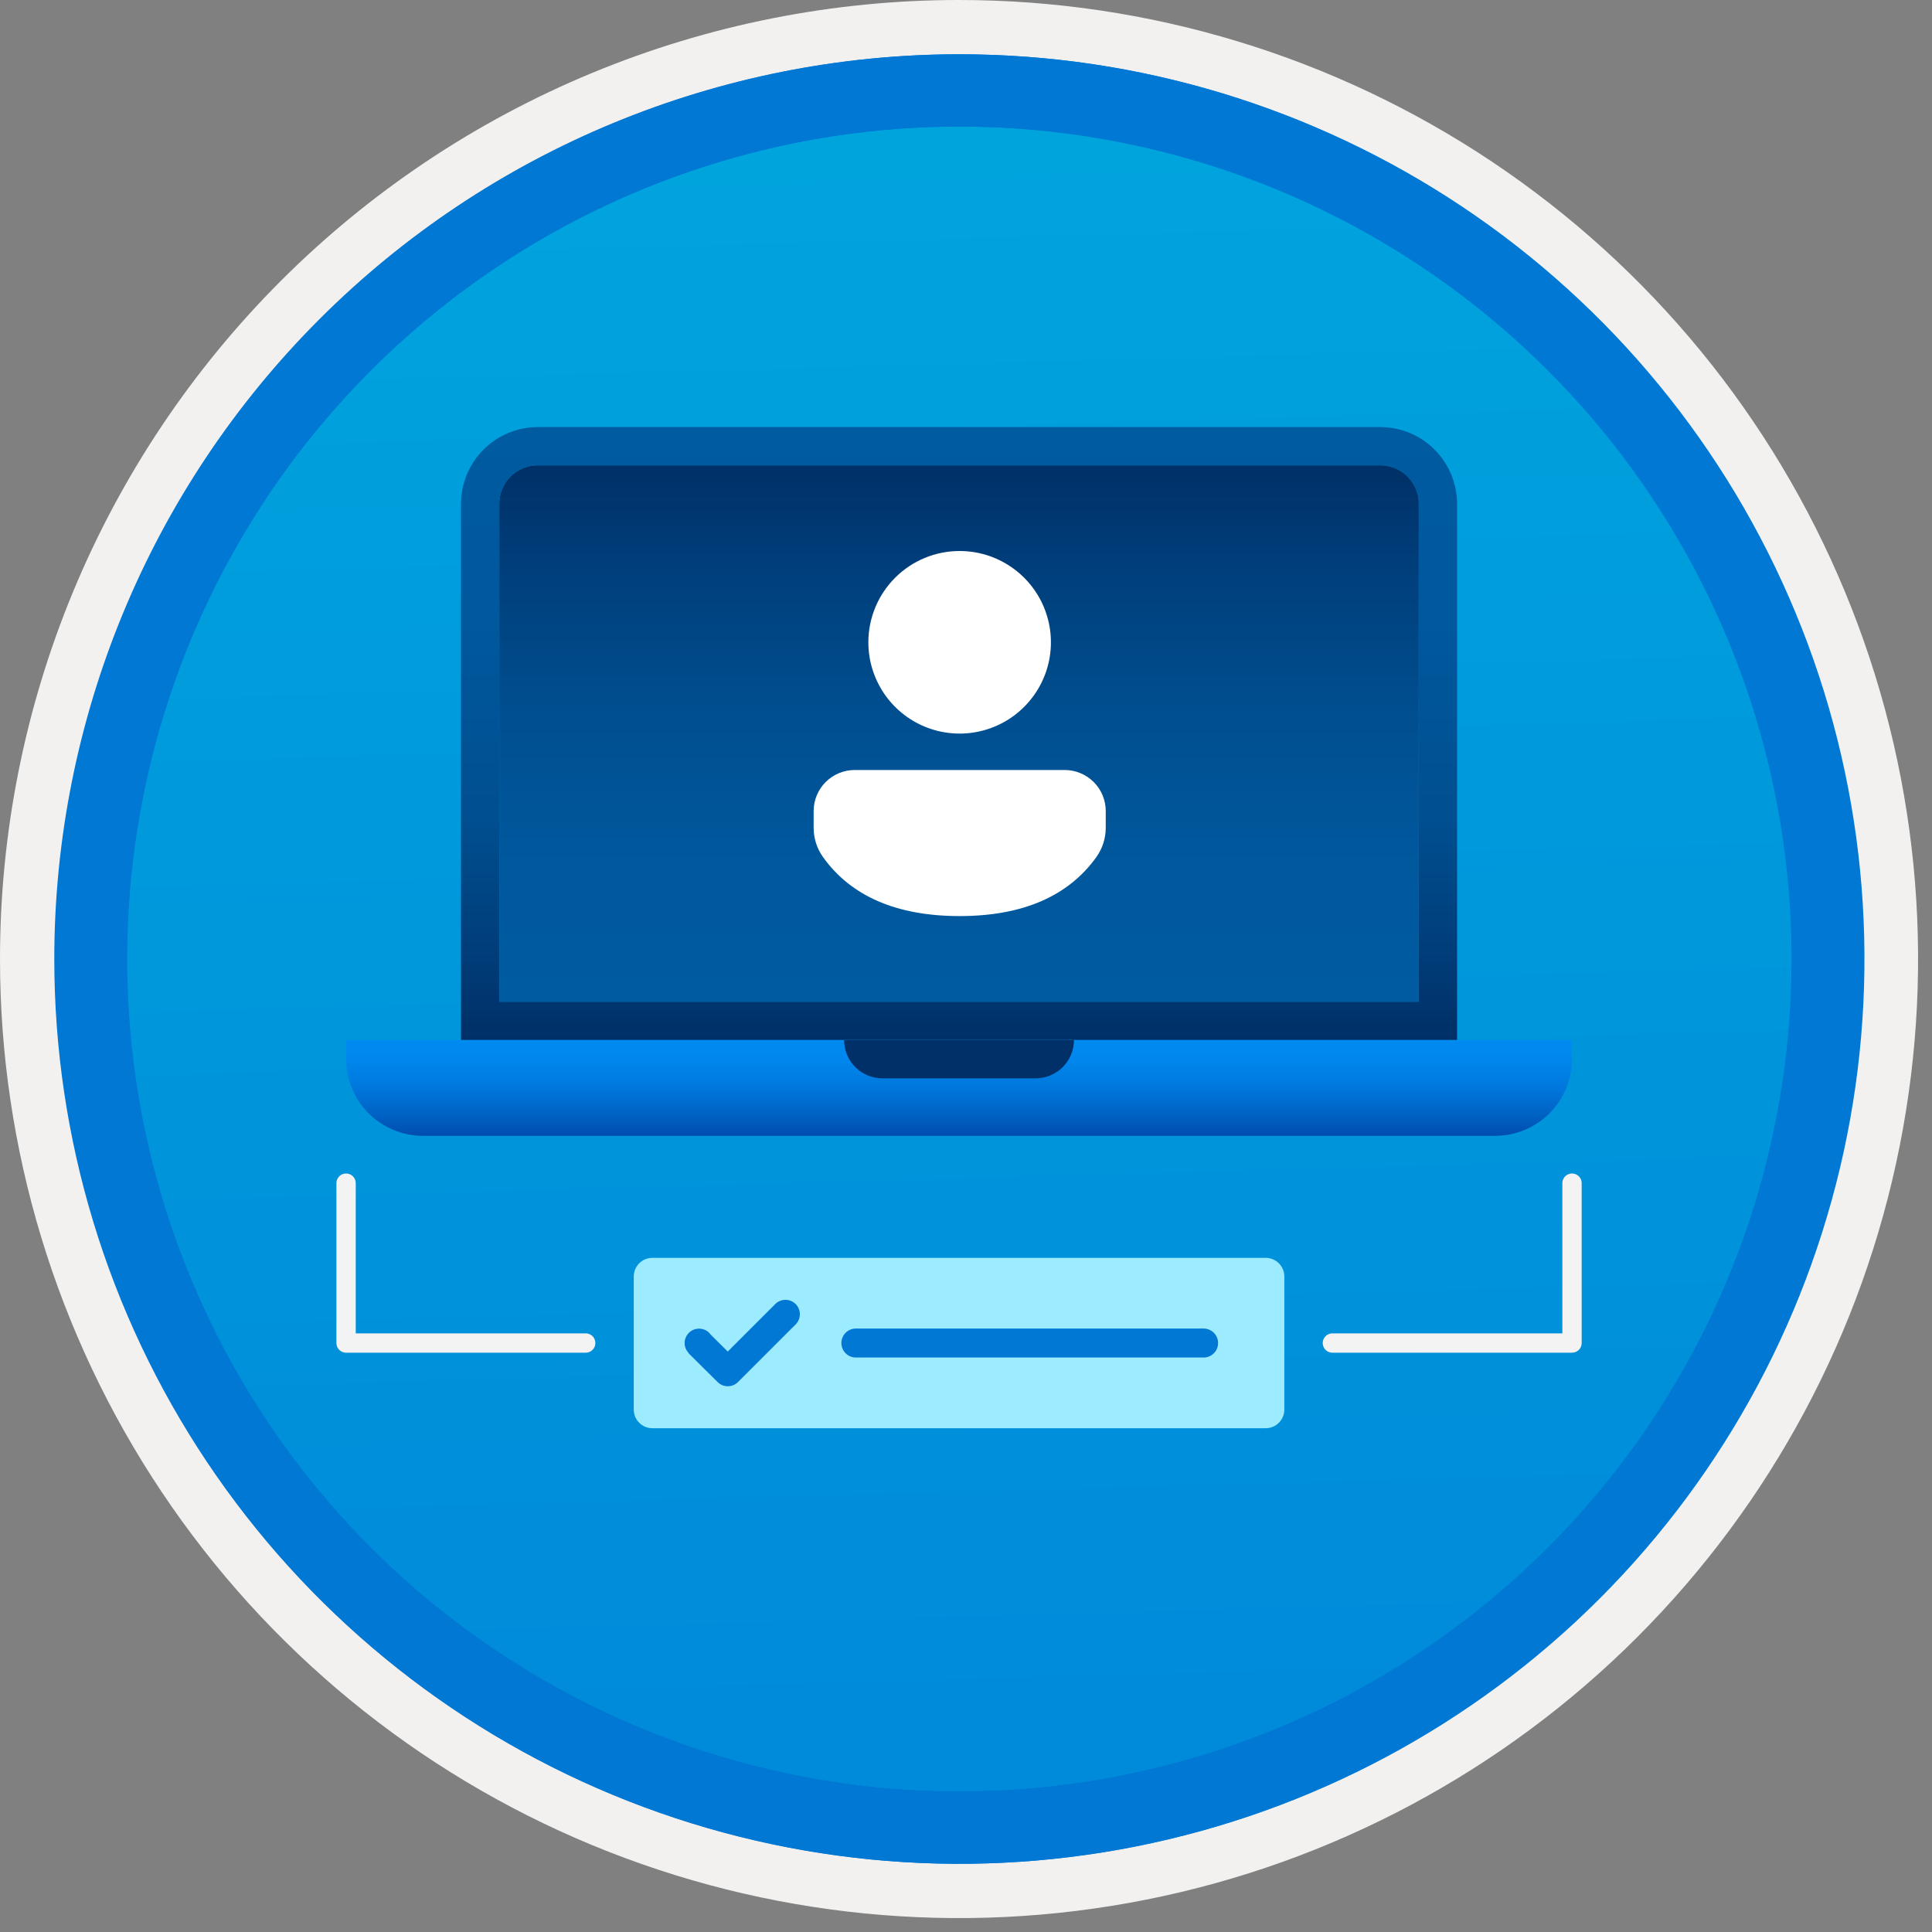 <svg width="100" height="100" viewBox="0 0 100 100" fill="none" xmlns="http://www.w3.org/2000/svg">
<rect x="0" y="0" width="100" height="100" fill="#808080" stroke="none"/>
<g clip-path="url(#clip0_940_1253)">
<path d="M49.64 96.45C40.382 96.45 31.332 93.705 23.634 88.561C15.936 83.418 9.936 76.107 6.393 67.553C2.85 59 1.923 49.588 3.73 40.508C5.536 31.428 9.994 23.087 16.54 16.54C23.087 9.994 31.428 5.536 40.508 3.729C49.588 1.923 59 2.85 67.553 6.393C76.107 9.936 83.418 15.936 88.561 23.634C93.705 31.332 96.45 40.382 96.45 49.64C96.451 55.787 95.24 61.874 92.888 67.554C90.535 73.233 87.088 78.394 82.741 82.741C78.394 87.087 73.234 90.535 67.554 92.888C61.875 95.24 55.787 96.45 49.64 96.45V96.45Z" fill="url(#paint0_linear_940_1253)"/>
<path fill-rule="evenodd" clip-rule="evenodd" d="M95.54 49.64C95.54 58.718 92.848 67.593 87.805 75.141C82.761 82.689 75.592 88.572 67.205 92.046C58.818 95.52 49.589 96.429 40.685 94.658C31.782 92.887 23.603 88.515 17.184 82.096C10.765 75.677 6.393 67.498 4.622 58.595C2.851 49.691 3.76 40.462 7.234 32.075C10.708 23.688 16.591 16.519 24.139 11.476C31.688 6.432 40.562 3.74 49.64 3.74C55.668 3.74 61.636 4.927 67.205 7.234C72.774 9.541 77.834 12.921 82.096 17.184C86.359 21.446 89.739 26.506 92.046 32.075C94.353 37.644 95.54 43.612 95.54 49.64V49.64ZM49.64 3.62732e-07C59.458 3.62732e-07 69.055 2.911 77.219 8.366C85.382 13.82 91.744 21.573 95.501 30.644C99.258 39.714 100.242 49.695 98.326 59.324C96.411 68.954 91.683 77.799 84.741 84.741C77.799 91.683 68.954 96.411 59.324 98.326C49.695 100.242 39.714 99.258 30.644 95.501C21.573 91.744 13.82 85.382 8.366 77.219C2.911 69.055 3.62732e-07 59.458 3.62732e-07 49.64C-0.001 43.121 1.283 36.666 3.777 30.643C6.271 24.62 9.928 19.147 14.537 14.537C19.147 9.928 24.62 6.271 30.643 3.777C36.666 1.283 43.121 -0.001 49.64 3.62732e-07V3.62732e-07Z" fill="#F2F1F0"/>
<path fill-rule="evenodd" clip-rule="evenodd" d="M92.73 49.64C92.73 58.163 90.202 66.493 85.468 73.58C80.733 80.666 74.003 86.189 66.129 89.45C58.256 92.711 49.592 93.565 41.233 91.902C32.874 90.24 25.197 86.136 19.17 80.109C13.144 74.083 9.04 66.405 7.378 58.047C5.715 49.688 6.568 41.024 9.83 33.15C13.091 25.277 18.614 18.547 25.7 13.812C32.786 9.077 41.117 6.55 49.64 6.55C55.298 6.55 60.902 7.664 66.13 9.829C71.358 11.995 76.108 15.169 80.11 19.17C84.111 23.171 87.285 27.922 89.45 33.15C91.616 38.378 92.73 43.981 92.73 49.64V49.64ZM49.64 2.81C58.902 2.81 67.956 5.557 75.657 10.702C83.358 15.848 89.36 23.162 92.905 31.719C96.449 40.276 97.377 49.692 95.57 58.776C93.763 67.86 89.303 76.205 82.753 82.754C76.204 89.303 67.86 93.763 58.776 95.57C49.691 97.377 40.276 96.45 31.718 92.905C23.161 89.361 15.848 83.359 10.702 75.657C5.556 67.956 2.81 58.902 2.81 49.64C2.811 37.22 7.745 25.31 16.527 16.528C25.309 7.745 37.22 2.811 49.64 2.81V2.81Z" fill="#0078D4"/>
<path fill-rule="evenodd" clip-rule="evenodd" d="M92.764 49.64C92.764 58.163 90.237 66.493 85.502 73.58C80.767 80.666 74.037 86.189 66.164 89.45C58.29 92.711 49.626 93.565 41.267 91.902C32.909 90.24 25.231 86.136 19.204 80.109C13.178 74.083 9.074 66.405 7.412 58.047C5.749 49.688 6.602 41.024 9.864 33.15C13.125 25.277 18.648 18.547 25.734 13.812C32.82 9.077 41.151 6.55 49.674 6.55C55.333 6.55 60.936 7.664 66.164 9.829C71.392 11.995 76.142 15.169 80.144 19.17C84.145 23.171 87.319 27.922 89.484 33.15C91.65 38.378 92.764 43.981 92.764 49.64V49.64ZM49.674 2.81C58.936 2.81 67.99 5.557 75.691 10.702C83.392 15.848 89.395 23.162 92.939 31.719C96.484 40.276 97.411 49.692 95.604 58.776C93.797 67.86 89.337 76.205 82.788 82.754C76.238 89.303 67.894 93.763 58.81 95.57C49.726 97.377 40.31 96.45 31.753 92.905C23.196 89.361 15.882 83.359 10.736 75.657C5.59 67.956 2.844 58.902 2.844 49.64C2.845 37.22 7.779 25.31 16.561 16.528C25.343 7.745 37.254 2.811 49.674 2.81V2.81Z" fill="#0078D4"/>
<path d="M27.827 22.105C26.776 22.108 25.769 22.527 25.026 23.27C24.283 24.013 23.864 25.02 23.861 26.071V53.832H75.418V26.071C75.415 25.02 74.996 24.013 74.253 23.27C73.51 22.527 72.503 22.108 71.452 22.105H27.827ZM71.452 24.088C71.978 24.088 72.481 24.297 72.853 24.669C73.225 25.041 73.434 25.545 73.435 26.071V51.849H25.844V26.071C25.845 25.545 26.054 25.041 26.426 24.669C26.797 24.297 27.302 24.088 27.827 24.088H71.452Z" fill="url(#paint1_linear_940_1253)"/>
<path d="M25.844 26.071C25.845 25.545 26.054 25.041 26.426 24.669C26.797 24.297 27.302 24.088 27.827 24.088H71.452C71.978 24.088 72.481 24.297 72.853 24.669C73.225 25.041 73.434 25.545 73.435 26.071V51.849H25.844V26.071Z" fill="url(#paint2_linear_940_1253)"/>
<path d="M17.913 53.832V54.823C17.916 55.874 18.334 56.881 19.078 57.624C19.821 58.367 20.828 58.786 21.878 58.789H77.401C78.452 58.786 79.459 58.367 80.202 57.624C80.945 56.881 81.364 55.874 81.367 54.823V53.832H17.913Z" fill="url(#paint3_linear_940_1253)"/>
<path fill-rule="evenodd" clip-rule="evenodd" d="M45.674 55.815H53.605C54.131 55.815 54.636 55.605 55.007 55.234C55.379 54.862 55.588 54.358 55.588 53.832H43.691C43.691 54.358 43.9 54.862 44.272 55.234C44.643 55.606 45.148 55.815 45.674 55.815Z" fill="#003067"/>
<path d="M65.511 65.106H33.768C33.235 65.106 32.803 65.538 32.803 66.072V72.959C32.803 73.493 33.235 73.925 33.768 73.925H65.511C66.044 73.925 66.477 73.493 66.477 72.959V66.072C66.477 65.538 66.044 65.106 65.511 65.106Z" fill="#9CEBFF"/>
<path fill-rule="evenodd" clip-rule="evenodd" d="M41.182 67.497C41.042 67.357 40.852 67.279 40.655 67.279C40.457 67.279 40.267 67.357 40.127 67.497L37.668 69.955L36.78 69.075C36.759 69.044 36.735 69.015 36.709 68.988C36.571 68.849 36.382 68.771 36.185 68.77C35.989 68.769 35.8 68.846 35.66 68.984C35.519 69.122 35.439 69.309 35.437 69.506C35.434 69.703 35.51 69.892 35.647 70.034L35.638 70.043L37.143 71.534C37.283 71.674 37.472 71.752 37.67 71.752C37.868 71.752 38.058 71.674 38.198 71.534L41.18 68.553L41.182 68.551C41.252 68.482 41.306 68.4 41.344 68.31C41.381 68.219 41.401 68.122 41.401 68.024C41.401 67.926 41.381 67.829 41.344 67.739C41.306 67.648 41.252 67.566 41.182 67.497V67.497Z" fill="#0078D4"/>
<path d="M44.299 69.515H62.298" stroke="#0078D4" stroke-width="1.5" stroke-miterlimit="10" stroke-linecap="round"/>
<path d="M30.315 69.515H17.913V61.24" stroke="#F3F3F3" stroke-linecap="round" stroke-linejoin="round"/>
<path d="M68.964 69.515H81.367V61.24" stroke="#F3F3F3" stroke-linecap="round" stroke-linejoin="round"/>
<path d="M55.108 39.855C55.387 39.855 55.663 39.91 55.921 40.017C56.179 40.124 56.413 40.281 56.611 40.478C56.808 40.675 56.965 40.909 57.071 41.167C57.178 41.425 57.233 41.701 57.233 41.98V42.848C57.233 43.39 57.064 43.918 56.749 44.359C55.288 46.404 52.903 47.416 49.67 47.416C46.438 47.416 44.054 46.403 42.596 44.358C42.283 43.917 42.114 43.39 42.114 42.85V41.98C42.114 41.701 42.169 41.425 42.276 41.167C42.383 40.909 42.539 40.675 42.737 40.478C42.934 40.281 43.168 40.124 43.426 40.017C43.684 39.91 43.96 39.855 44.239 39.855L55.108 39.855ZM49.67 28.52C50.605 28.52 51.519 28.797 52.295 29.317C53.072 29.836 53.678 30.574 54.036 31.437C54.393 32.3 54.487 33.25 54.305 34.167C54.122 35.084 53.672 35.925 53.011 36.586C52.351 37.247 51.509 37.697 50.592 37.879C49.676 38.062 48.726 37.968 47.862 37.61C46.999 37.253 46.261 36.647 45.742 35.87C45.223 35.093 44.946 34.18 44.946 33.245C44.946 31.992 45.444 30.79 46.33 29.904C47.216 29.018 48.417 28.52 49.67 28.52V28.52Z" fill="white"/>
</g>
<defs>
<linearGradient id="paint0_linear_940_1253" x1="47.87" y1="-15.153" x2="51.852" y2="130.615" gradientUnits="userSpaceOnUse">
<stop stop-color="#00ABDE"/>
<stop offset="1" stop-color="#007ED8"/>
</linearGradient>
<linearGradient id="paint1_linear_940_1253" x1="49.639" y1="53.832" x2="49.639" y2="22.048" gradientUnits="userSpaceOnUse">
<stop stop-color="#003067"/>
<stop offset="0.165" stop-color="#003F7C"/>
<stop offset="0.362" stop-color="#004F90"/>
<stop offset="0.681" stop-color="#00589D"/>
<stop offset="1" stop-color="#005BA1"/>
</linearGradient>
<linearGradient id="paint2_linear_940_1253" x1="49.639" y1="51.849" x2="49.639" y2="24.038" gradientUnits="userSpaceOnUse">
<stop stop-color="#005BA1"/>
<stop offset="0.26" stop-color="#00589D"/>
<stop offset="0.53" stop-color="#004F90"/>
<stop offset="0.8" stop-color="#003F7C"/>
<stop offset="1" stop-color="#003067"/>
</linearGradient>
<linearGradient id="paint3_linear_940_1253" x1="49.64" y1="58.789" x2="49.64" y2="53.832" gradientUnits="userSpaceOnUse">
<stop stop-color="#004DAE"/>
<stop offset="0.21" stop-color="#0061C4"/>
<stop offset="0.51" stop-color="#0078DD"/>
<stop offset="0.78" stop-color="#0086EC"/>
<stop offset="1" stop-color="#008BF1"/>
</linearGradient>
<clipPath id="clip0_940_1253">
<rect width="99.28" height="99.28" fill="white"/>
</clipPath>
</defs>
</svg>
